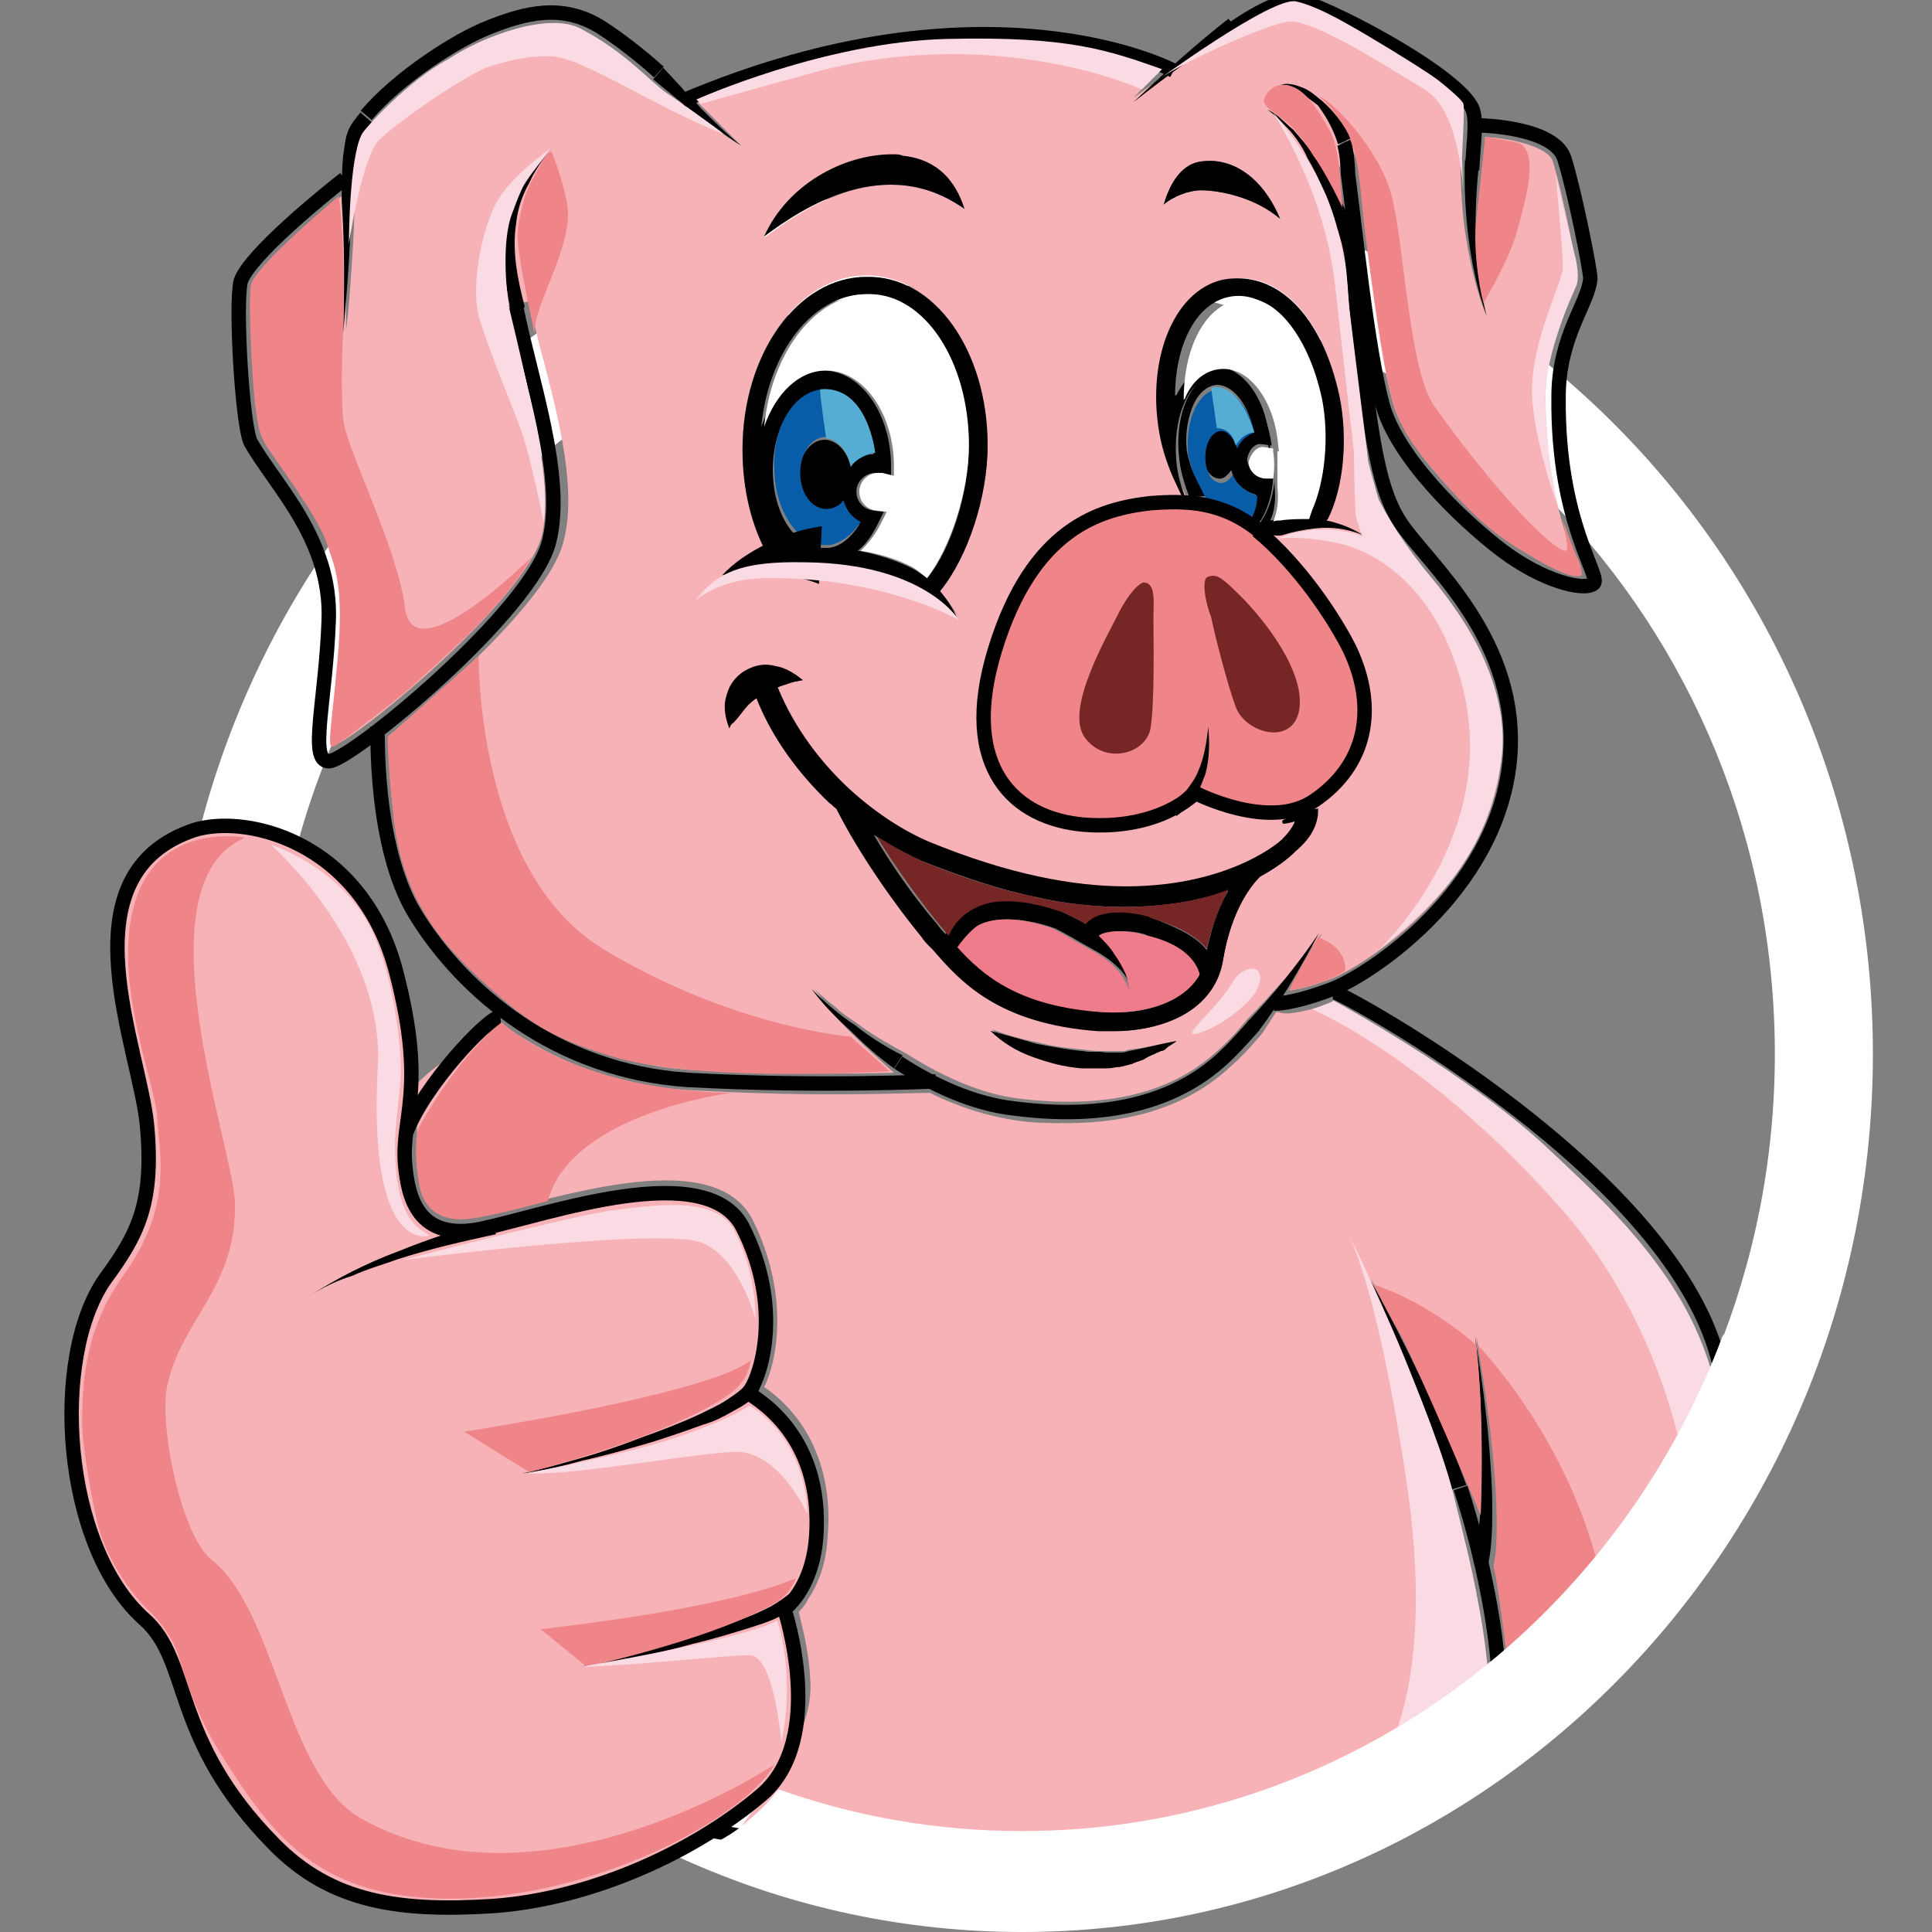 <?xml version="1.0" encoding="UTF-8"?>
<!-- Generator: Adobe Illustrator 25.2.0, SVG Export Plug-In . SVG Version: 6.00 Build 0)  -->
<svg version="1.1" id="Ebene_1" xmlns="http://www.w3.org/2000/svg" xmlns:xlink="http://www.w3.org/1999/xlink" x="0px" y="0px" viewBox="0 0 134 134" style="enable-background:new 0 0 134 134;" xml:space="preserve">
<rect x="0" y="0" width="134" height="134" fill="#808080" stroke="none"/>
<style type="text/css">
	.st0{fill:#FFFFFF;}
	.st1{fill:#F6B2B6;}
	.st2{fill:#085DA9;}
	.st3{fill:#772626;}
	.st4{fill:#EF7C8B;}
	.st5{fill:none;stroke:#000000;stroke-width:0.25;stroke-miterlimit:10;}
	.st6{fill:none;stroke:#000000;stroke-miterlimit:10;}
	.st7{fill:#F6B2B6;stroke:#000000;stroke-miterlimit:10;}
	.st8{fill:#F08589;}
	.st9{fill:#FBDBE3;}
	.st10{fill:#55ADD3;}
</style>
<path class="st0" d="M70.9,134c-32.5,0-59-27.3-59-60.9c0-33.6,26.5-60.9,59-60.9s59,27.3,59,60.9C129.9,106.7,103.4,134,70.9,134z   M70.9,19.2c-28.8,0-52.2,24.2-52.2,53.9c0,29.7,23.4,53.9,52.2,53.9s52.2-24.2,52.2-53.9C123.1,43.3,99.7,19.2,70.9,19.2z"/>
<g id="XMLID_9_">
	<g>
		<path class="st1" d="M92.3,69.6c2,0.8,23.3,13,26.2,25.2c-0.3,1.4-2.8,11.2-11.6,19.8c-0.7,0.7-1.4,1.3-2.1,1.9    c-0.1-2.3-0.5-5-1.2-7.9c0.1-0.4,0.1-0.7,0.2-1c0-0.3,0.1-0.7,0.1-1l0-1l0-1c-0.1-1.3-0.2-2.7-0.3-4c-0.3-2.6-0.7-5.3-1.2-7.9    c0.2,2.6,0.4,5.3,0.4,7.9c0,1.3,0,2.6-0.1,3.9l0,0.4c-0.2-0.6-0.4-1.3-0.6-1.9c-0.5-1.3-1-2.5-1.6-3.7c-0.5-1.2-1.1-2.4-1.7-3.6    c-1.2-2.4-2.4-4.7-3.7-7c1.1,2.4,2.1,4.9,3,7.3c0.9,2.5,1.8,4.9,2.5,7.4c0.8,2.6,1.5,5.2,1.9,7.7c0.5,2.4,0.7,4.7,0.7,6.6    c-4.9,3.8-11.9,8.5-18.5,9.4c-20.6,2.9-33.4-0.4-33.3-0.4c1.6-2.2,5.1-6.4,4.8-10.2c-0.1-2.1-0.6-3.8-0.8-4.7    c0.1-0.1,0.3-0.3,0.5-0.6c0-0.1,0.1-0.1,0.1-0.2l0,0c0.6-0.9,1.3-2.3,1.4-4.4c0.4-4.4-1.2-8.2-4.4-10.4c1-2,1.7-6.6-0.8-11.6    c-2.3-4.5-10.5-2.4-16-1c-1.1,0.3-2,0.5-2.8,0.7C32,84.7,31,84.6,30.3,84c-0.9-0.7-1.2-2.1-1.3-3.4c-0.1-0.7-0.1-4.8-0.1-5.4    c1.4-1.6,5.2-3.7,5.9-4c0,0,0,0,0,0l0-0.2c3.7,2.7,8.1,4.3,12.8,4.6c3.6,0.2,7.1,0.3,10,0.3c3.4,0,6-0.1,6.9-0.1    c2,1,4,1.6,5.9,1.9c1.3,0.2,2.5,0.2,3.6,0.2c4.5,0,8.3-1.2,11.1-3.7c0.8-0.7,1.6-1.5,2.5-2.6c0.3-0.5,0.6-0.9,0.9-1.4l0,0    c0,0,0.1,0,0.2,0C89.1,70.4,90.1,70.3,92.3,69.6L92.3,69.6C92.3,69.6,92.3,69.6,92.3,69.6z"/>
		<path class="st1" d="M91.3,56.2c-0.1,0-4,1.3-1.3,0.6c-0.1,0.4-0.4,0.9-0.9,1.4c0,0.1-3.6,3.4-11,3.4c-3.6,0-8.1-0.8-13.7-3.1    c-1.9-0.8-4-2.2-5.8-3.9c-2.2-2.1-3.9-4.6-4.9-7.2c0,0,0.1,0,0.1,0c0.5-0.1,1-0.2,1.6-0.3c-0.5-0.4-1.1-0.6-1.7-0.7    c-0.6-0.1-1.3,0-1.9,0.3c-0.3,0.2-0.6,0.4-0.8,0.7c-0.2,0.3-0.4,0.6-0.5,0.9c-0.2,0.6-0.1,1.3,0.1,1.9c0.3-0.6,0.5-1.1,0.8-1.4    c0.3-0.4,0.6-0.7,1-0.9c0,0,0,0,0,0c1,2.8,2.8,5.4,5.2,7.7c0.2,0.1,0.3,0.3,0.5,0.4l0,0c1.6,3.2,4.1,6.7,5.9,8.9    c0.2,0.3,0.4,0.5,0.6,0.7l0.2,0.2c1.9,2.2,4.5,5.1,11.4,5.6c0.3,0,0.6,0,1,0c4,0,7-1.9,7.5-4.8c0.6-3.7,2.1-5.4,2.6-5.9    c1.1-0.6,1.9-1.2,2.4-1.7C91.1,57.9,91.3,56.8,91.3,56.2z M109.4,39.3c0.1,0.2,0.1,0.4,0.2,0.5c-0.9-0.1-2.9-0.8-5-2.3    c-2.7-2-7.1-6.3-8-9.6c-0.9-3.2-1.5-8.9-2-13c-0.1-1.1-0.2-2.1-0.3-2.9c-0.1-0.5-0.2-1-0.4-1.4C93.6,10,93.2,9.5,92.8,9    c-0.4-0.5,0.4,1.9,0.4,1.9s-0.5,1-0.4,1.3c0.1,0.8,0.2,1.8,0.3,2.9c0,0.3,0,0.3,0.1,0.6c-0.1-0.4-0.4-1.2-0.7-1.6l-0.2,0.6    c1.3,2.1,0.9,5,1.2,7l0.1,1.2c0.8,6.9,1.3,11.1,3,13.8c0.4,0.7,1.1,1.4,1.8,2.3c2.5,3,6.4,7.6,5.7,13.9c-1,9-10.1,14.4-11.8,15    c-1.3,0.5-2.2,0.7-2.8,0.8c0.1-0.1,0.2-0.3,0.3-0.4c0.7-1.2,1.3-2.4,1.9-3.6c-0.8,1.1-1.6,2.1-2.5,3.1c-0.9,1-1.8,2-2.7,2.9    c-0.8,1-1.6,1.8-2.3,2.4c-3.2,2.8-7.7,3.8-13.5,3.1c-2.5-0.3-5.1-1.4-7.8-3.1c-1.1-0.6-2.2-1.2-3.3-2c-0.5-0.4-1.1-0.7-1.6-1.2    c-0.5-0.4-1-0.8-1.5-1.3c0.4,0.5,0.8,1.1,1.2,1.6c0.4,0.5,0.9,1,1.4,1.5c0.9,0.9,1.9,1.8,2.9,2.7c-3.1,0.1-8.5,0.1-14.2-0.2    C36.6,73.4,30.9,65.4,29.4,63c-2.3-3.7-2.5-10-2.4-12c2.1-1.7,4.2-3.6,4.3-3.7c2.6-2.4,7.1-6.8,7.8-9.8c0.9-3.5-0.3-8.3-1.4-12.5    c-0.4-1.4-0.7-2.8-1-4.1l-1.5,0.3c0.3,1.3,0.6,2.7,1,4.2c1,4,2.1,8.6,1.4,11.7c-1.1,4.4-12.3,13.7-14.4,14.6    c-0.1-0.6,0.1-2,0.2-3.3c0.2-1.5,0.4-3.5,0.4-5.6c0.1-4.6-2.2-7.9-4.1-10.6c-0.5-0.8-1-1.5-1.4-2.1c-0.5-1-1-9.2-0.6-10.5    c0.3-1.2,3.9-4.3,6-6c0,0.1,0,0.1,0,0.1v0c0.1,1.5,0.2,3.1,0.3,4.6c0,1.5,0,3.1,0,4.6c0.2-1.5,0.3-3.1,0.4-4.6    c0.1-1.5,0.2-3.1,0.2-4.7l0,0c0.1-1,0.2-2,0.4-3c0-0.2,0.1-0.5,0.2-0.7c0.1-0.2,0.1-0.5,0.2-0.6c0.1-0.1,0.2-0.3,0.3-0.5    c0.1-0.2,0.3-0.3,0.5-0.5C27,7.3,28.5,6,30,5c1.5-1.1,3-1.9,4.1-2.3c2.4-0.9,4.7-1.6,7.1-0.1c1,0.6,2.6,1.9,3.9,3.1l0.7,0.6    c0.2,0.2,0.5,0.4,0.8,0.6c0.5,0.4,1,0.8,1.6,1.1c1,0.7,2.1,1.4,3.2,2.1c-0.9-0.9-1.8-1.8-2.7-2.7c-0.1-0.1-0.3-0.3-0.4-0.4    C66.3-0.5,78,3.7,80.6,4.8c-0.7,0.6-1.3,1.3-2,2c1.2-0.9,2.4-1.7,3.6-2.5c1.2-0.8,2.5-1.6,3.7-2.3c2.9-1.9,3.9-1.9,4.1-1.8    c2.8,0.8,11.1,5.6,11.4,7.1c0.1,0.6,0,1.7,0,2.9c0,0.3,0,0.6-0.1,0.9c0,1.8,0.1,3.7,0.4,5.5c0.3,1.8,0.7,3.6,1.4,5.3    c-0.4-1.8-0.6-3.6-0.6-5.4c0-1.8,0.2-3.6,0.4-5.4c0-0.3,0-0.6,0.1-0.9c0-0.3,0-0.5,0-0.7c1.9,0.1,4.4,0.7,4.7,1.7    c0.7,2.2,1.7,7.4,1.7,8c0,0.5-0.3,1.2-0.7,2c-0.6,1.5-1.5,3.5-1.5,6.3C107.2,33.7,108.7,37.5,109.4,39.3z M92.1,35.9    c1.1-2.2,1.4-5.6,0.8-8.5c-1.2-5.5-4.3-8.7-7.8-8c-3.5,0.8-5.5,5.8-4.3,11.1c0.2,0.9,0.5,1.8,0.9,2.7l0.7,1.5l0.2,0    c0.7,1.7,1.9,2.7,3.2,2.6c0.4,0,0.7-0.2,1.1-0.5c0.2,0.1,1.5,0.5,2.1,0.3c0.6-0.2,1.2-0.4,1.8-0.4c1.2-0.2,2.5-0.1,3.7,0.4    c-0.7-0.5-1.6-0.8-2.5-1L92.1,35.9z M88.8,15.2c-1.3-3.1-3.5-4.3-5.5-4c-1.5,0.2-2.3,2-2.6,3c0.7-0.5,1.7-1,2.6-1    C84.6,13.2,87.1,13.7,88.8,15.2z M80.9,72.7c0.2-0.2,0.5-0.3,0.7-0.5c-1.1,0.2-2.2,0.5-3.3,0.6L78,72.9l-0.4,0c-0.3,0-0.5,0-0.8,0    c-0.5,0-1.1,0-1.6-0.1c-1.1-0.1-2.1-0.2-3.2-0.5c-1.1-0.2-2.1-0.5-3.2-0.9c0.8,0.8,1.9,1.4,2.9,1.8c1.1,0.4,2.2,0.7,3.4,0.8    c0.3,0,0.6,0.1,0.9,0l0.9,0c0.3,0,0.6-0.1,0.9-0.1l0.4-0.1l0.4-0.1c0.3-0.1,0.6-0.2,0.8-0.3c0.3-0.1,0.5-0.2,0.8-0.4    c0.1-0.1,0.3-0.1,0.4-0.2C80.7,72.9,80.8,72.8,80.9,72.7z M65.2,41c1.9-2.3,3.3-6.5,3.3-10.1c0-6.6-3.7-11.8-8.4-11.8    c-4.7,0-8.6,5.4-8.6,12c0,2.7,0.6,5.3,1.8,7.4c0,0,0,0,0,0c-0.6,0.2-1.1,0.4-1.7,0.6c-0.5,0.2-1.1,0.5-1.5,0.9    c0.5-0.3,1.1-0.4,1.6-0.6c0.6-0.1,1.1-0.2,1.7-0.3C54,39,54.6,39,55.2,39c0.3,0,0.6,0,0.8,0c0.1,0,0.1,0,0.2,0    c0.3,0.1,0.6,0.1,1,0.1c0.1,0,0.3,0,0.4,0c1.9,0.1,3.6,0.5,5,1.2c0.7,0.2,1.4,0.5,2.1,0.9c0.7,0.4,1.3,0.9,1.8,1.6    C66.1,42.2,65.7,41.6,65.2,41z M66.9,14.5c-0.4-1.3-1.4-3.4-4.3-3.7c-0.2,0-0.5,0-0.7,0c-3.4,0-7.3,2.1-8.9,5.7    C55.8,14.4,61.4,10.6,66.9,14.5z"/>
		<path d="M92.9,27.5c0.6,2.9,0.3,6.3-0.8,8.5L92,36.1c0.9,0.2,1.7,0.5,2.5,1c-1.2-0.5-2.5-0.6-3.7-0.4c-0.6,0.1-1.2,0.2-1.8,0.4    c-0.6,0.2-1.9-0.3-2.1-0.3c0.8-0.7,1.4-2,1.5-3.6h0l0,0.5c0.1,0.9,0,1.8-0.3,2.4c0.2,0,0.4-0.1,0.5-0.1c0.7-0.1,1.4-0.1,2-0.1    c0,0,0,0,0,0l0.2-0.6c1-1.9,1.3-5.1,0.7-7.7c-1-4.7-3.6-7.6-6.3-7c-2.3,0.5-3.7,3.4-3.7,6.9c0,0,0-0.1,0.1-0.1    c0.6-1.2,1.4-1.9,2.4-2c1.9-0.2,3.7,1.9,4,4.8l0.1,0.9c0,0,0,0-0.1,0c-0.4-3-2.1-5.2-3.8-5c-1.8,0.2-2.9,2.9-2.6,6    c0.1,1,0.4,1.9,0.7,2.6l-0.2,0l-0.7-1.5c-0.4-0.9-0.7-1.8-0.9-2.7c-1.1-5.3,0.8-10.3,4.3-11.1C88.6,18.7,91.7,21.9,92.9,27.5z"/>
		<path class="st0" d="M91.7,27.7c0.5,2.6,0.2,5.7-0.7,7.7l-0.2,0.6c0,0,0,0,0,0c-0.7,0-1.4,0-2,0.1c-0.2,0-0.4,0-0.5,0.1    c0.3-0.7,0.4-1.5,0.3-2.4l0-0.5h0c0-0.6,0-1.2,0-1.9c0,0,0-0.1,0-0.1c0,0,0.1,0,0.1,0l-0.1-0.9c-0.4-2.9-2.1-5-4-4.8    c-1,0.1-1.9,0.8-2.4,2c0,0,0,0.1-0.1,0.1c0-3.5,1.4-6.4,3.7-6.9C88.1,20.1,90.7,23,91.7,27.7z"/>
		<path d="M89.9,56.8c-2.7,0.7,1.3-0.6,1.3-0.6c0,0.5-0.2,1.7-1.4,2.9c-0.5,0.5-1.3,1.1-2.4,1.7c-0.5,0.5-2,2.2-2.6,5.9    c-0.5,3-3.5,4.8-7.5,4.8c-0.3,0-0.6,0-1,0c-6.9-0.5-9.5-3.5-11.4-5.6l-0.2-0.2c-0.2-0.2-0.4-0.5-0.6-0.7c-1.8-2.2-4.3-5.6-5.9-8.9    l0,0c-0.2-0.1-0.3-0.3-0.5-0.4c-2.4-2.3-4.2-4.9-5.2-7.7c0,0,0,0,0,0c-0.4,0.2-0.7,0.5-1,0.9c-0.3,0.4-0.5,0.9-0.8,1.4    c-0.2-0.6-0.3-1.2-0.1-1.9c0.1-0.3,0.3-0.6,0.5-0.9c0.2-0.3,0.5-0.5,0.8-0.7c0.6-0.3,1.3-0.4,1.9-0.3c0.6,0.1,1.2,0.3,1.7,0.7    c-0.6,0.1-1.1,0.2-1.6,0.3c0,0-0.1,0-0.1,0c0.9,2.6,2.6,5.1,4.9,7.2c1.7,1.6,3.8,3,5.8,3.9c5.5,2.3,10,3.1,13.7,3.1    c7.4,0,11-3.4,11-3.4C89.6,57.7,89.8,57.2,89.9,56.8z M83.7,65.9c0.4-1.8,0.9-3.2,1.5-4.1c-1,0.3-2.1,0.6-3.3,0.8    c-1.3,0.2-2.6,0.3-3.9,0.3c-2,0-4.1-0.2-6.2-0.7c-2.5-0.5-5.1-1.4-7.9-2.5c-1.1-0.5-2.2-1.1-3.3-1.8c1.4,2.4,3.1,4.7,4.4,6.2    c0.2,0.3,0.4,0.5,0.6,0.7l0,0c0.4-0.9,1-1.5,1.8-1.9c1.3-0.6,2.9-0.5,4.1-0.3c1,0.2,1.8,0.5,1.9,0.5c0,0,0.8,0.4,1.8,0.9    c1-1.1,3.5-0.8,4.4-0.5l0.2,0.1C80.9,64.1,82.8,64.7,83.7,65.9z M83.2,67.6c0,0-0.3-1.8-3.6-2.7l-0.2-0.1c-1-0.3-2.5-0.3-3,0.1    c0.4,0.4,0.8,0.8,1.1,1.3c0.3,0.4,0.5,0.8,0.7,1.2s0.3,0.9,0.3,1.3c-0.2-0.9-0.8-1.5-1.4-2c-0.6-0.5-1.4-0.9-2.1-1.3    c-1-0.6-1.8-1-1.8-1c0,0-3.1-1.2-5-0.3c-0.7,0.3-1.6,1.6-1.6,1.6c1.8,2,4.2,4.1,10,4.5C79.6,70.4,82.2,69.4,83.2,67.6z"/>
		<path class="st0" d="M88.3,31.3c0.1,0.6,0.1,1.3,0,1.9l-0.5,0c-0.2,0-1.1-0.1-1.2-1.1c0-0.2,0.3-1,0.9-1.1c0.3,0,0.6,0.1,0.8,0.1    C88.3,31.2,88.3,31.3,88.3,31.3z"/>
		<path d="M87.8,33.2l0.5,0c-0.1,1.6-0.7,3-1.5,3.6c0,0,0,0,0,0l-0.2-0.4c0.1,0,0.1,0,0.2-0.1l0-0.3c-0.1,0-0.2,0-0.2,0    c0.2-0.1,0.6-0.8,0.5-1.7c-0.8-0.2-1.5-0.8-1.7-1.7c-0.2,0.3-0.5,0.6-0.8,0.6c-0.6,0-1.2-0.7-1.1-1.8c0-0.9,0.4-1.7,1-1.8    c0.5-0.1,1.1,0.5,1.2,1.2c0.2-0.5,0.7-0.9,1.2-1.1c-0.4-1.8-1.5-3.1-2.6-3c-0.6,0.1-1.1,0.5-1.5,1.3c-0.4,0.9-0.6,2-0.5,3.1    c0,0.3,0.3,1.3,0.4,1.5l0.9,1.8l-1.1,0.1c-0.3-0.8-0.6-1.7-0.7-2.6c-0.4-3.1,0.8-5.8,2.6-6c1.7-0.2,3.4,2,3.8,5    c-0.2,0-0.5-0.1-0.8-0.1c-0.6,0-0.9,0.8-0.9,1.1C86.7,33.1,87.6,33.2,87.8,33.2z"/>
		<path class="st2" d="M87.2,34.4c0,0.9-0.4,1.6-0.5,1.7c0,0,0.1,0,0.2,0l0,0.3c-0.1,0-0.1,0-0.2,0.1l0.2,0.4c0,0,0,0,0,0    c-0.3,0.3-0.7,0.4-1.1,0.5c-1.2,0.1-2.4-0.9-3.2-2.6l1.1-0.1l-0.9-1.8c-0.1-0.3-0.4-1.3-0.4-1.5c-0.1-1.2,0.1-2.3,0.5-3.1    c0.4-0.8,0.9-1.2,1.5-1.3c1.1-0.1,2.2,1.2,2.6,3c-0.5,0.2-0.9,0.5-1.2,1.1c-0.2-0.7-0.7-1.3-1.2-1.2c-0.6,0.1-1,0.9-1,1.8    c0,1.1,0.5,1.8,1.1,1.8c0.3,0,0.6-0.2,0.8-0.6C85.7,33.6,86.4,34.1,87.2,34.4z"/>
		<path class="st3" d="M85.2,61.7c-0.5,1-1.1,2.3-1.5,4.1c-1-1.2-2.8-1.8-3.8-2.1l-0.2-0.1c-0.9-0.3-3.4-0.7-4.4,0.5    c-1-0.6-1.8-0.9-1.8-0.9c-0.1,0-0.8-0.3-1.9-0.5l0.1-0.5c2.2,0.5,4.2,0.7,6.2,0.7c1.4,0,2.7-0.1,3.9-0.3    C83.1,62.4,84.2,62.1,85.2,61.7z"/>
		<path d="M83.3,11.2c2-0.3,4.2,0.9,5.5,4c-1.7-1.5-4.2-2-5.5-2c-0.9,0-2,0.5-2.6,1C81,13.2,81.7,11.4,83.3,11.2z"/>
		<path class="st4" d="M79.6,64.9c3.4,0.8,3.6,2.7,3.6,2.7c-1,1.8-3.6,2.8-6.8,2.6c-5.7-0.4-8.2-2.5-10-4.5c0,0,0.9-1.3,1.6-1.6    c2-0.9,5,0.3,5,0.3c0,0,0.8,0.4,1.8,1c0.7,0.4,1.5,0.8,2.1,1.3c0.6,0.5,1.2,1.2,1.4,2c0-0.4-0.1-0.9-0.3-1.3s-0.4-0.8-0.7-1.2    c-0.3-0.5-0.7-0.9-1.1-1.3c0.5-0.4,2-0.4,3-0.1L79.6,64.9z"/>
		<path d="M81.6,72.2c-0.2,0.2-0.5,0.3-0.7,0.5c-0.1,0.1-0.2,0.2-0.4,0.2c-0.1,0.1-0.3,0.1-0.4,0.2c-0.3,0.1-0.5,0.2-0.8,0.4    c-0.3,0.1-0.6,0.2-0.8,0.3l-0.4,0.1L77.7,74c-0.3,0-0.6,0.1-0.9,0.1l-0.9,0c-0.3,0-0.6,0-0.9,0c-1.2-0.1-2.3-0.4-3.4-0.8    c-1.1-0.4-2.1-1-2.9-1.8c1.1,0.3,2.2,0.6,3.2,0.9c1.1,0.2,2.1,0.4,3.2,0.5c0.5,0.1,1.1,0,1.6,0.1c0.3,0,0.5,0,0.8,0l0.4,0l0.4-0.1    C79.4,72.7,80.5,72.4,81.6,72.2z"/>
		<path class="st3" d="M71.8,62.2l-0.1,0.5c-1.2-0.2-2.8-0.4-4.1,0.3c-0.8,0.4-1.4,1-1.8,1.9l0,0c-0.2-0.2-0.4-0.5-0.6-0.7    c-1.3-1.6-3-3.9-4.4-6.2c1.1,0.7,2.2,1.3,3.3,1.8C66.6,60.8,69.2,61.7,71.8,62.2z"/>
		<path d="M68.5,30.9c0,3.6-1.4,7.8-3.3,10.1c0.5,0.6,0.9,1.2,1.2,1.9c-0.5-0.6-1.1-1.2-1.8-1.6c-0.7-0.4-1.4-0.7-2.1-0.9    c-1.4-0.6-3.1-1-5-1.2c-0.1,0-0.3,0-0.4,0c-0.3,0-0.7-0.1-1-0.1c-0.1,0-0.1,0-0.2,0c-0.3,0-0.6,0-0.8,0c-0.6,0-1.1,0-1.7,0.1    c-0.6,0.1-1.1,0.1-1.7,0.3c-0.6,0.1-1.1,0.3-1.6,0.6c0.5-0.4,1-0.6,1.5-0.9c0.5-0.2,1.1-0.4,1.7-0.6c0,0,0,0,0,0    c-1.2-2.1-1.8-4.7-1.8-7.4c0-6.6,3.8-12,8.6-12C64.8,19.1,68.5,24.3,68.5,30.9z M64.3,40.1c1.7-2,2.9-6,2.9-9.2    c0-5.9-3.1-10.5-7.1-10.5c-3.7,0-6.8,4-7.3,9.2c0.8-2.3,2.4-3.9,4.3-3.9c2.5,0,4.6,2.8,4.7,6.4l0,0.9l-0.8-0.2c-0.1,0-0.2,0-0.3,0    c-0.7,0-1.3,0.6-1.3,1.3c0,0.7,0.5,1.2,1.1,1.3l0.8,0.1l-0.4,0.8c-0.4,0.8-0.8,1.4-1.4,1.9c1.2,0.2,2.4,0.6,3.3,1    C63.5,39.5,63.9,39.8,64.3,40.1z M60.6,31.5c-0.3-2.5-1.7-4.4-3.5-4.4c-1.9,0-3.5,2.4-3.5,5.5c0,2.8,1.3,5,3.1,5.4    c0.1,0,0.1,0,0.2,0c0.2,0,0.4,0,0.6,0c0.8-0.1,1.5-0.7,2.1-1.6c-0.6-0.3-1-0.9-1.2-1.5c-0.3,0.4-0.7,0.6-1.2,0.6    c-1,0-1.8-1.1-1.8-2.5s0.8-2.5,1.8-2.5c0.8,0,1.6,0.8,1.8,1.9C59.4,31.8,60,31.5,60.6,31.5z"/>
		<path class="st0" d="M67.2,30.9c0,3.2-1.3,7.1-2.9,9.2c-0.4-0.3-0.8-0.7-1.3-0.9c-1-0.5-2.1-0.8-3.3-1c0.5-0.5,1-1.1,1.4-1.9    l0.4-0.8l-0.8-0.1c-0.6-0.1-1.1-0.6-1.1-1.3c0-0.7,0.6-1.3,1.3-1.3c0.1,0,0.2,0,0.3,0l0.8,0.2l0-0.9c-0.1-3.6-2.2-6.4-4.7-6.4    c-1.9,0-3.5,1.6-4.3,3.9c0.5-5.2,3.6-9.2,7.3-9.2C64.1,20.4,67.2,25,67.2,30.9z"/>
		<path d="M62.6,10.8c2.9,0.3,3.9,2.4,4.3,3.7c-5.5-3.9-11.2-0.1-13.9,1.9c1.6-3.6,5.5-5.7,8.9-5.7C62.2,10.7,62.4,10.7,62.6,10.8z"/>
		<path class="st2" d="M57.2,27c1.7,0,3.1,1.9,3.5,4.4c-0.6,0.1-1.2,0.4-1.6,0.8c-0.2-1.1-0.9-1.9-1.8-1.9c-1,0-1.8,1.1-1.8,2.5    s0.8,2.5,1.8,2.5c0.5,0,0.9-0.2,1.2-0.6c0.2,0.7,0.6,1.2,1.2,1.5c-0.6,0.9-1.3,1.4-2.1,1.6c-0.2,0-0.4,0-0.6,0c-0.1,0-0.1,0-0.2,0    c-1.7-0.4-3.1-2.6-3.1-5.4C53.6,29.5,55.2,27,57.2,27z"/>
	</g>
	<g>
		<line class="st5" x1="91.3" y1="56.2" x2="91.3" y2="56.2"/>
		<path class="st5" d="M91.3,56.2c-0.1,0-4,1.3-1.3,0.6c-0.1,0.4-0.4,0.9-0.9,1.4c0,0.1-3.6,3.4-11,3.4c-3.6,0-8.1-0.8-13.7-3.1    c-1.9-0.8-4-2.2-5.8-3.9c-2.2-2.1-3.9-4.6-4.9-7.2c0,0,0.1,0,0.1,0c0.5-0.1,1-0.2,1.6-0.3c-0.5-0.4-1.1-0.6-1.7-0.7    c-0.6-0.1-1.3,0-1.9,0.3c-0.3,0.2-0.6,0.4-0.8,0.7c-0.2,0.3-0.4,0.6-0.5,0.9c-0.2,0.6-0.1,1.3,0.1,1.9c0.3-0.6,0.5-1.1,0.8-1.4    c0.3-0.4,0.6-0.7,1-0.9c0,0,0,0,0,0c1,2.8,2.8,5.4,5.2,7.7c0.2,0.1,0.3,0.3,0.5,0.4l0,0c1.6,3.2,4.1,6.7,5.9,8.9    c0.2,0.3,0.4,0.5,0.6,0.7l0.2,0.2c1.9,2.2,4.5,5.1,11.4,5.6c0.3,0,0.6,0,1,0c4,0,7-1.9,7.5-4.8c0.6-3.7,2.1-5.4,2.6-5.9    c1.1-0.6,1.9-1.2,2.4-1.7C91.1,57.9,91.3,56.8,91.3,56.2z"/>
	</g>
</g>
<path class="st6" d="M83,34.3"/>
<path class="st6" d="M23.9,12.4c-1.3,1-6.6,5.3-7.2,7.1c-0.4,1.5,0.1,10.1,0.7,11.2c1.7,3,5.6,6.7,5.4,12.3s-1.4,9.8,0,9.8  c1.5,0,14.2-10.5,15.3-15.3c1.1-4.5-1.3-11.2-2.3-16.2"/>
<g>
	<path d="M46,4.7l1.3,1.4c0.4,0.5,0.9,0.9,1.3,1.4c0.9,0.9,1.8,1.8,2.8,2.6c-1.1-0.7-2.1-1.5-3.1-2.2c-1-0.7-2-1.6-3-2.4L46,4.7z"/>
</g>
<path class="st6" d="M25.4,8c2.2-2.6,6.2-5.2,8.5-6.1c2.5-1,5.1-1.7,7.8,0c1.1,0.7,2.8,2,4,3.1"/>
<g>
	<path d="M23.8,23.1c0.1-3.1,0.1-6.2-0.1-9.2l0,0l0,0c0-1,0-2.1,0.1-3.1c0.1-0.5,0.1-1,0.3-1.6c0.2-0.6,0.6-1,0.9-1.4l0.8,0.7   c-0.3,0.4-0.7,0.7-0.8,1.1c-0.2,0.4-0.3,0.9-0.3,1.4c-0.2,1-0.2,2-0.3,3l0,0C24.3,16.9,24.1,20,23.8,23.1z"/>
</g>
<path class="st6" d="M81.4,4.9c0,0-12.9-6.9-34.1,2.1"/>
<g>
	<path d="M102.6,11.2c-0.4,3.6-0.4,7.2,0.5,10.7c-1.2-3.4-1.6-7.2-1.5-10.8L102.6,11.2z"/>
</g>
<path class="st6" d="M85.5,2c1.9-1.3,3.7-2.2,4.8-1.9c2.5,0.7,11.5,5.5,11.9,7.7c0.2,0.8,0,2.2-0.1,4"/>
<g>
	<path d="M78.6,7.1c2.1-2,4.3-4,6.6-5.8L85.8,2C83.3,3.5,80.9,5.3,78.6,7.1z"/>
</g>
<path class="st6" d="M92.7,14.7c1.2,1.9,1.2,4.5,1.4,6.9c0.9,7.6,1.3,12,3,14.6c1.8,2.8,8.5,8.2,7.6,16.7c-1,9.1-9.9,14.8-12.3,15.7  c-2.9,1.1-4,1-4,1"/>
<g>
	<path d="M87.9,7.6c0.7,0.3,1.2,0.9,1.8,1.4c0.5,0.6,1,1.1,1.4,1.8c0.9,1.2,1.6,2.6,2.3,3.9l-0.9,0.4c-0.5-1.4-1-2.8-1.8-4.1   c-0.3-0.7-0.7-1.3-1.2-1.9C89,8.6,88.5,8,87.9,7.6z"/>
</g>
<path class="st6" d="M26.2,50.4c0,0-0.3,8.3,2.6,13c3.3,5.4,9.8,10.9,18.9,11.5c9.1,0.5,17.2,0.1,17.2,0.1"/>
<g>
	<path d="M86.5,70.9c1.8-1.9,3.5-4,5-6.2c-1.3,2.4-2.6,4.7-4.2,6.8L86.5,70.9z"/>
</g>
<path class="st6" d="M62.3,73.7c2.3,1.5,5.2,2.9,8.2,3.2c7.2,0.9,11.5-1,14.1-3.3c0.8-0.7,1.6-1.6,2.4-2.5"/>
<g>
	<path d="M56.3,68.6c0.9,0.9,1.9,1.8,3,2.5c1,0.8,2.1,1.5,3.3,2.1L62,74.1c-1.1-0.8-2.1-1.7-3-2.6C58,70.6,57.1,69.7,56.3,68.6z"/>
</g>
<path class="st6" d="M92.5,68.8c0.7,0.1,23.9,12.7,26.8,26c0,0-8.4,43.6-69.8,32.2"/>
<path class="st6" d="M101.3,103.2c1.5,4.6,2.7,10.3,2.7,14.6"/>
<g>
	<path d="M95,88.7c1.3,2.3,2.5,4.7,3.6,7c1.1,2.4,2.2,4.8,3.1,7.3l-1,0.3c-0.7-2.5-1.7-5-2.6-7.4C97.2,93.5,96.1,91.1,95,88.7z"/>
</g>
<g>
	<path d="M102.3,92.6c0.4,2.6,0.8,5.2,1,7.9c0.1,1.3,0.2,2.6,0.2,4c0,1.3,0,2.7-0.3,4.1l-1-0.3c0.3-1.2,0.4-2.5,0.5-3.8   c0-1.3,0-2.6,0-3.9C102.8,97.9,102.6,95.3,102.3,92.6z"/>
</g>
<path class="st6" d="M34.7,70.5c-0.9,0.1-5.3,4.8-6.5,8"/>
<path class="st7" d="M13.1,57.7c3.5-1.4,12,0.4,14.4,9.8c2.1,8.1,0.3,10,0.6,13.3c0.2,2.1,0.8,5.4,5.4,4.4c4.6-1,15.5-4.9,18-0.1  c2.9,5.7,1.2,10.6,0.4,11.5c-0.1,0.1,5.3,2.5,4.7,10.1c-0.3,3.6-2.2,4.9-2.2,4.9s3,9-1.6,12.9s-11.7,7.2-18.6,7.7  c-6.4,0.4-11.2-0.2-15.2-4.3c-7.2-7.3-5.7-12.7-9-15.6c-5.7-5.1-6.5-18.2-2.7-23.6c2.2-3,3.4-5.2,2.9-10.6S4.4,61,13.1,57.7z"/>
<g>
	<path d="M21.4,89.9c1-0.6,2-1.2,3-1.7c1-0.5,2.1-1,3.2-1.4c2.2-0.9,4.4-1.6,6.6-2.2l0.2,1c-2.3,0.5-4.5,1-6.7,1.7   c-1.1,0.4-2.2,0.7-3.3,1.2C23.4,88.8,22.4,89.3,21.4,89.9z"/>
</g>
<g>
	<path d="M36.2,102.2c1.4-0.3,2.8-0.7,4.2-1.1c1.4-0.4,2.8-0.9,4.1-1.4c1.4-0.5,2.7-1,4-1.6c0.6-0.3,1.3-0.6,1.9-1   c0.6-0.4,1.2-0.8,1.4-1.2l0.9,0.4c-0.5,0.9-1.2,1.2-1.9,1.6c-0.7,0.4-1.3,0.7-2,0.9c-1.4,0.5-2.8,1-4.2,1.4   c-1.4,0.4-2.8,0.8-4.2,1.1C39,101.7,37.6,102,36.2,102.2z"/>
</g>
<g>
	<path d="M40.3,115.6c2.6-0.6,5.2-1.3,7.7-2.1c1.3-0.4,2.5-0.8,3.7-1.3c0.6-0.2,1.2-0.5,1.8-0.8c0.5-0.3,1.1-0.7,1.4-1l0.8,0.5   c-0.6,0.7-1.2,1-1.8,1.3c-0.6,0.3-1.3,0.5-1.9,0.7c-1.3,0.4-2.6,0.8-3.9,1.1C45.6,114.7,43,115.2,40.3,115.6z"/>
</g>
<path class="st6" d="M93.2,9.9c0.2,0.4,0.3,1.8,0.3,2.2c0.5,3.7,1.3,11.9,2.4,16c1,3.6,5.4,7.9,8.3,10.1c2.8,2.1,5.6,2.8,6.3,2.3  c0.7-0.4-2.5-4.1-2.4-13c0-4.2,2.1-6.5,2.2-8.2c0-0.6-1.1-6.1-1.8-8.3s-5.8-2.3-5.8-2.3"/>
<g>
	<path d="M88.8,5.9c0.5-0.2,1.1,0,1.6,0.2c0.5,0.2,0.9,0.6,1.3,0.9c0.8,0.7,1.5,1.6,2,2.6l-0.9,0.4c-0.3-1-0.8-1.9-1.4-2.7   C91,7,90.6,6.7,90.2,6.4C89.8,6.1,89.3,5.8,88.8,5.9z"/>
</g>
<g>
	<path d="M50.1,39.9c0.8-0.9,1.9-1.6,3.1-2.2c1.2-0.6,2.4-1,3.8-1.2l-0.2,4c-1-0.4-2.1-0.6-3.2-0.8C52.5,39.6,51.3,39.6,50.1,39.9z"/>
</g>
<g>
	<path d="M55.5,47.1c-0.6,0.3-1.2,0.4-1.6,0.6c-0.5,0.2-0.8,0.3-1.1,0.5c-0.3,0.2-0.6,0.4-0.9,0.7c-0.3,0.3-0.6,0.8-1.1,1.3   c-0.4-0.6-0.5-1.2-0.4-1.9c0.1-0.7,0.6-1.4,1.3-1.8c0.7-0.4,1.4-0.5,2.1-0.3C54.4,46.3,55,46.6,55.5,47.1z"/>
</g>
<g>
	<path class="st1" d="M38.3,10.2c-2.2,2.8-3.8,5.2-2.4,11.2"/>
	<path d="M38.3,10.2c-0.6,0.8-1.2,1.6-1.6,2.5c-0.5,0.9-0.8,1.8-0.9,2.8c-0.3,1.9,0.1,3.9,0.6,5.8l-1,0.2c-0.4-2-0.6-4.1-0.1-6.1   c0.2-1,0.6-2,1.2-2.8C37,11.8,37.7,11,38.3,10.2z"/>
</g>
<path class="st8" d="M23.5,13.6c0,0-5.9,4.9-6.1,6.2c-0.2,1.2,0.1,6.8,0.3,8.3s0.3,2,0.7,2.7s3.5,4.8,4.2,6.7c0.6,1.8,1.3,3,0.8,8.4  c-0.5,5.4-0.8,6.2-0.1,5.8c0.7-0.5,3.8-2.8,5.4-4.2c1.7-1.6,6.1-5.2,8.2-8.9c0,0-8.2,8.2-8.8,3.6C27.6,38,23.9,30.9,23.8,29  c-0.2-2.1,0-6.1,0-6.1S24,17.6,23.5,13.6z"/>
<path class="st8" d="M35.9,16.1c0,0,0.2-2.2,1-3.6c0.8-1.5,1-1.8,1.3-2c0.1-0.1,1.2,3.1,1.2,4.3c0,3-2.6,6.7-2.3,8.6  C37.2,23.4,35.8,17.7,35.9,16.1z"/>
<path class="st8" d="M33.2,45.5c0,0-0.2,14.9,8.6,20.3c9.1,5.5,17.2,6.1,17.2,6.1l2.7,2.4c0,0-12.4,0.8-18.8-0.9  c-4.2-1.2-6-2.3-8.5-4.5c-3.9-3.4-6.5-6.6-7.1-12.2c-0.5-4.7-0.4-5.6-0.4-5.6L33.2,45.5z"/>
<path class="st8" d="M87.7,6.8c0.2-0.5,0.7-0.9,1.2-0.9c1.5-0.1,2.5,1.7,3.4,3.3c0.7,1.3,0.8,5.2,0.8,5.2s-1.5-3.4-3.5-5.6  C88.8,8,87.4,7.4,87.7,6.8z"/>
<path class="st8" d="M29,78.3c0,0,2.6-4.9,5.8-7.4c0,0,4.8,4.7,15.9,4.9c0,0-11.1,1.4-12.7,7.5c0,0-3.4,0.9-4.1,1s-4.1,1.2-4.8-2  C28.6,79.7,29,78.3,29,78.3z"/>
<path class="st8" d="M17,58.1c0,0-6.1-1.2-7.7,4.7c-1.5,5.3,1.5,12.4,1.6,14.7c0.1,2.3,1.2,6-2.3,10.9C6,92,5.7,95.5,5.7,98.7  c0,1.5,0.6,5,1.1,7.1c0.6,2.3,2.2,4.6,3.4,5.8c0.8,0.7,1.7,1.9,2.1,3c0.5,1.5,1.2,4.3,3.3,7.5c3.2,5.1,6.3,8.9,13.5,9.5  c10.7,0.9,22.4-5.3,24.6-9.2c0,0-16.2,10.8-28.7,3.7c-5.2-3-5.8-14.3-10.3-17.9c-2.1-1.6-3.7-9.3-3.1-12.1c1-4.6,4.8-6.8,4.7-12.6  C16.3,79.9,9.4,61.3,17,58.1z"/>
<path class="st8" d="M32.2,99.3l4.5,2.8c0,0,8.5-2.1,13.3-5c1.4-0.9,1.8-1.5,2.1-2.8C52.1,94.3,50.9,96.3,32.2,99.3z"/>
<path class="st8" d="M37.5,113l3.2,2.6c0,0,7.8-1.7,12.3-4c1.4-0.7,1.7-1.1,2.2-2.1C55.2,109.3,52.8,111.2,37.5,113z"/>
<path class="st8" d="M89.4,68.7c-0.1,0,2-3.7,2-3.7s2,0.6,1.9,2.3C93.3,67.4,91.8,68.3,89.4,68.7z"/>
<path class="st8" d="M102.9,21c-0.1-0.1-0.8-3.4-0.5-5.9s0.6-5.6,0.6-5.6s2.2,0.3,2.5,0.5c1.2,0.9,0.3,3.9-0.3,6.1  C104.7,18,102.9,21,102.9,21z"/>
<path class="st8" d="M91.5,6.7c0.8,0.2,4.1,3.5,5,6.8s1.2,12.2,3,14.7c5.3,7.4,9.3,10.9,9.2,9.8c0-0.7-0.4-2.2-0.4-2.2  s0.8,2.3,1.1,2.9c0.1,0.1,0.4,1.1,0.3,1.2c-0.3,0.2-1.3,0-3.3-1.2c-2-1.2-3.8-2.1-7.7-7c0-0.1-1.5-1.5-2.2-4.2  c-0.7-2.7-1.8-10.7-2.1-14c-0.2-2.1-0.5-4-1.5-5.2C92.3,7.3,91.5,6.7,91.5,6.7z"/>
<path class="st8" d="M103.6,108.6c0,0,0.8-2.8-0.7-12.8l-0.4-2.5c0,0,6.5,6.6,8.6,16.4c0,0-1.8,2.9-6.4,6.8  C104.7,116.5,104.1,111.1,103.6,108.6z"/>
<path class="st8" d="M95.3,89.1c4.1,1.4,7.1,4.2,7.1,4.2c0.6,5.7,0.3,11.8,0.3,11.8s-4.7-11-5.6-12.6C96.1,90.8,95.3,89.1,95.3,89.1  z"/>
<path class="st9" d="M36.5,12.5l1.7-2.2c0,0-2.8,1.9-3.8,3.8c-1.1,2.1-1.7,5.9-1.2,7.8c0.5,1.9,2.5,6.7,3,8.1  c0.7,2.1,1.5,6.2,1.5,6.2s0.3-1.5-0.2-4.7c-0.5-3.3-2.2-10.2-2.2-10.2s-0.7-4.4,0.3-6.7C36.1,13.2,36.5,12.5,36.5,12.5z"/>
<g>
	<path class="st9" d="M50.2,9.3c-0.2-0.2-3.7-2.7-3.9-2.8c-1.3-0.9-2.8-2.8-6-4.5c-2.2-1.2-6.8,0.5-9.2,2.1c-2.8,1.5-5.8,4.8-6,5.2   c-0.9,1.7-0.9,7.6-0.9,7.6s0.9-6,2.1-7.2c0.9-0.9,5-3.9,7.4-5c1.8-0.6,3-0.8,4.3-0.8C40.2,3.8,45.1,7.3,50.2,9.3z"/>
</g>
<path class="st9" d="M80.1,5.7c0,0,8.2-6,9.8-5.6c1.3,0.3,2.8,1.1,5,2.4s4.4,2.7,4.9,3.1s1.6,1.3,1.7,1.6c0.1,0.4-0.1,3.5-0.1,3.8  c0,0.3,0.1,2.7,0.1,2.7s-0.1-6-2.7-7.5c-2-1.2-7.7-4.9-9.4-4.7S81.4,4.6,80.1,5.7z"/>
<path class="st9" d="M107.9,12.1l1.4,5.9c0,0,0.3,1.3,0,1.9c-0.3,0.6-2,4.5-2.1,7.2s0.5,6.7,0.8,7.9c0,0-1.4-3.8-1.7-7  c-0.4-3.8,2-8.2,2.1-9.4C108.4,17.4,107.9,12.1,107.9,12.1z"/>
<path class="st9" d="M48.3,6.9c0,0,8.9-4,17.4-4.2c8.5-0.2,11.2,0.8,14.9,2.1l-1.4,1.4c0,0-9.8-4.5-22.3-1.3l-8.3,2.3L48.3,6.9z"/>
<path class="st9" d="M91,70c0,0,1.2-0.4,1.5-0.6c0,0,9.2,5,14.7,10.1c3.8,3.6,9.5,8.6,11.5,15.6c0,0-1,3.7-2.1,5.5c0,0-1.6-9-8-16.4  C99.2,73.4,91,70,91,70z"/>
<path class="st9" d="M93.6,85.8c0.2,0.1,6,12.6,7.3,18.2c1.3,5.2,2.3,9.7,2.4,13.7c0,0-3.3,2.5-7.6,4.7c0,0,4.1-5.1,1.8-20  C95.5,89.2,93.6,85.8,93.6,85.8z"/>
<path class="st9" d="M18.8,58.6c0,0,5.2,1.6,7.2,6.4c1.4,3.3,1.8,7.7,1.8,9.1c0,1.6-0.4,3.6-0.4,5.4c0,5.2,1.7,5.7,2.4,6.2  c0,0-4.3,1.5-3.6-11.7C26.7,65.5,18.8,58.6,18.8,58.6z"/>
<path class="st9" d="M27.9,87.4c0,0,12.2-3.2,14.9-3.5c2-0.2,6.8-1.1,8.1,1.4c1.3,2.5,1.5,4.9,1.5,6.2c0,0-1.3-5.1-4.5-5.5  C43.2,85.4,27.9,87.4,27.9,87.4z"/>
<path class="st9" d="M36.5,102.2c0,0,7.3-1.4,10.7-2.6c3.4-1.2,4.1-1.7,4.8-2.1c0,0,3.8,2,4,7.5c0,0-2-4.4-5-4.3  S40.2,102.3,36.5,102.2z"/>
<path class="st9" d="M40.3,115.6c0,0,11.3-1.9,13.6-3.2c0,0,1.3,3.4,0.3,8.5c0,0-0.5-6.1-2.2-6.1S43.1,115.6,40.3,115.6z"/>
<path class="st9" d="M85.5,68.1c-0.9,1.6-3,3.3-2.8,3.6c0.1,0.2,2.4-0.6,4.1-2.5c0.6-0.7,0.8-1.6,0.4-1.9S86,67.3,85.5,68.1z"/>
<path class="st9" d="M95.6,34.6c0,0,1.2,2.5,3.7,5.5s5.6,7.9,4.8,12.8c-0.8,4.9-2.8,8.6-8.5,13c0,0,9.6-8.8,5.2-20.3  c-1.8-4.9-5.2-7.3-7.9-7.9c-1.7-0.4-3.7-0.5-4.4-0.3c0,0,2.8-1.4,6-0.2c0,0-0.5-1.2-0.5-1.8c-0.1-2.5-0.1-4.9-0.1-4.9l0.9,1.2  L95.6,34.6z"/>
<path class="st9" d="M88.3,7.8c0,0,2.2,2.4,3.7,5.8c1.1,2.7,1.4,5.2,1.5,7c0.1,1.1,1.3,10.4,1.4,11.5c0.2,1.1-0.7,1.6-0.7,1.6  c0,0.4-1-8.6-1.6-13.9C92,14.5,89.8,10.3,88.3,7.8z"/>
<path class="st9" d="M48.2,41.7c1.5-2,3.2-2.8,7.7-2.7c8.3,0.1,10.6,4,10.6,4s-5.2-3-13.3-2.9C49.8,40.1,48.2,41.7,48.2,41.7z"/>
<g>
	<g id="XMLID_1_">
		<g>
			<path class="st8" d="M75.2,57.2c-4.8-0.4-8.7-3.8-6.2-12.1c2.6-8.5,7.2-9.8,10.8-10.2c2.6-0.3,5-0.1,7.5,1.9l0,0     c2.9,2.4,5.3,5.9,6.4,8.2c2,4.2,1,8.1-2.4,10.5c-3.2,2.2-8.3-0.5-8.3-0.5S80.4,57.6,75.2,57.2z"/>
		</g>
		<g>
			<path class="st6" d="M87.5,37c-0.1-0.1-0.1-0.1-0.2-0.2c-2.5-2-4.9-2.1-7.5-1.9c-3.5,0.4-8.2,1.7-10.8,10.2     c-2.5,8.2,1.4,11.7,6.2,12.1c5.3,0.4,7.7-2.2,7.7-2.2s5.2,2.7,8.3,0.5c3.5-2.4,4.4-6.3,2.4-10.5c-1.1-2.2-3.5-5.8-6.4-8.2"/>
		</g>
	</g>
	<g>
		<path d="M83.8,50.4c0.1,1.1,0.1,2.2-0.2,3.3c-0.2,0.5-0.4,1.1-0.7,1.6c-0.3,0.5-0.8,0.9-1.3,1.3l-0.5-0.9c0.4-0.2,0.8-0.5,1.2-0.9    c0.3-0.4,0.6-0.8,0.8-1.3C83.5,52.6,83.7,51.5,83.8,50.4z"/>
	</g>
	<path class="st3" d="M79.3,40.4c0,0-0.6,0.1-1.6,1.9c-1,2-3.8,6.8-2.5,8.8c1.4,2,4.3,1.2,4.6-0.6S80,44,80,42.9   S80.2,40.4,79.3,40.4z"/>
	<path class="st3" d="M83.8,40c0.6-0.2,0.9,0,2.3,1.4c1.5,1.5,4.5,5.2,4,7.9c-0.5,2.5-3.8,1.5-4.4-0.3c-0.6-1.6-1.5-5.2-1.7-6.2   C83.6,41.8,83.3,40.1,83.8,40z"/>
</g>
<g>
	<path class="st0" d="M119.5,92.6C112,112.7,93,127,70.9,127c-5.9,0-11.6-1-16.9-2.9c0,0-0.1,0.2-0.1,0.1c-0.7,1-1.7,1.8-2.4,2.4   c-0.9,0.8-2.8,1.7-4.1,2.3c7.2,3.2,15.1,5,23.5,5c26.5,0,49-18.2,56.4-43.1L119.5,92.6z"/>
</g>
<path class="st10" d="M59,32.3c-0.5-1.9-1.7-1.9-1.7-1.9S56.8,27,56.9,27c3.3-0.3,3.8,4.4,3.8,4.4C59.7,31.5,59,32.3,59,32.3z"/>
<path class="st10" d="M85.7,30.9c-0.3-1.3-1.3-1.2-1.3-1.2s-0.4-2.8-0.4-2.8c2-0.5,3,3.1,3,3.1C86.2,30,85.7,30.9,85.7,30.9z"/>
</svg>